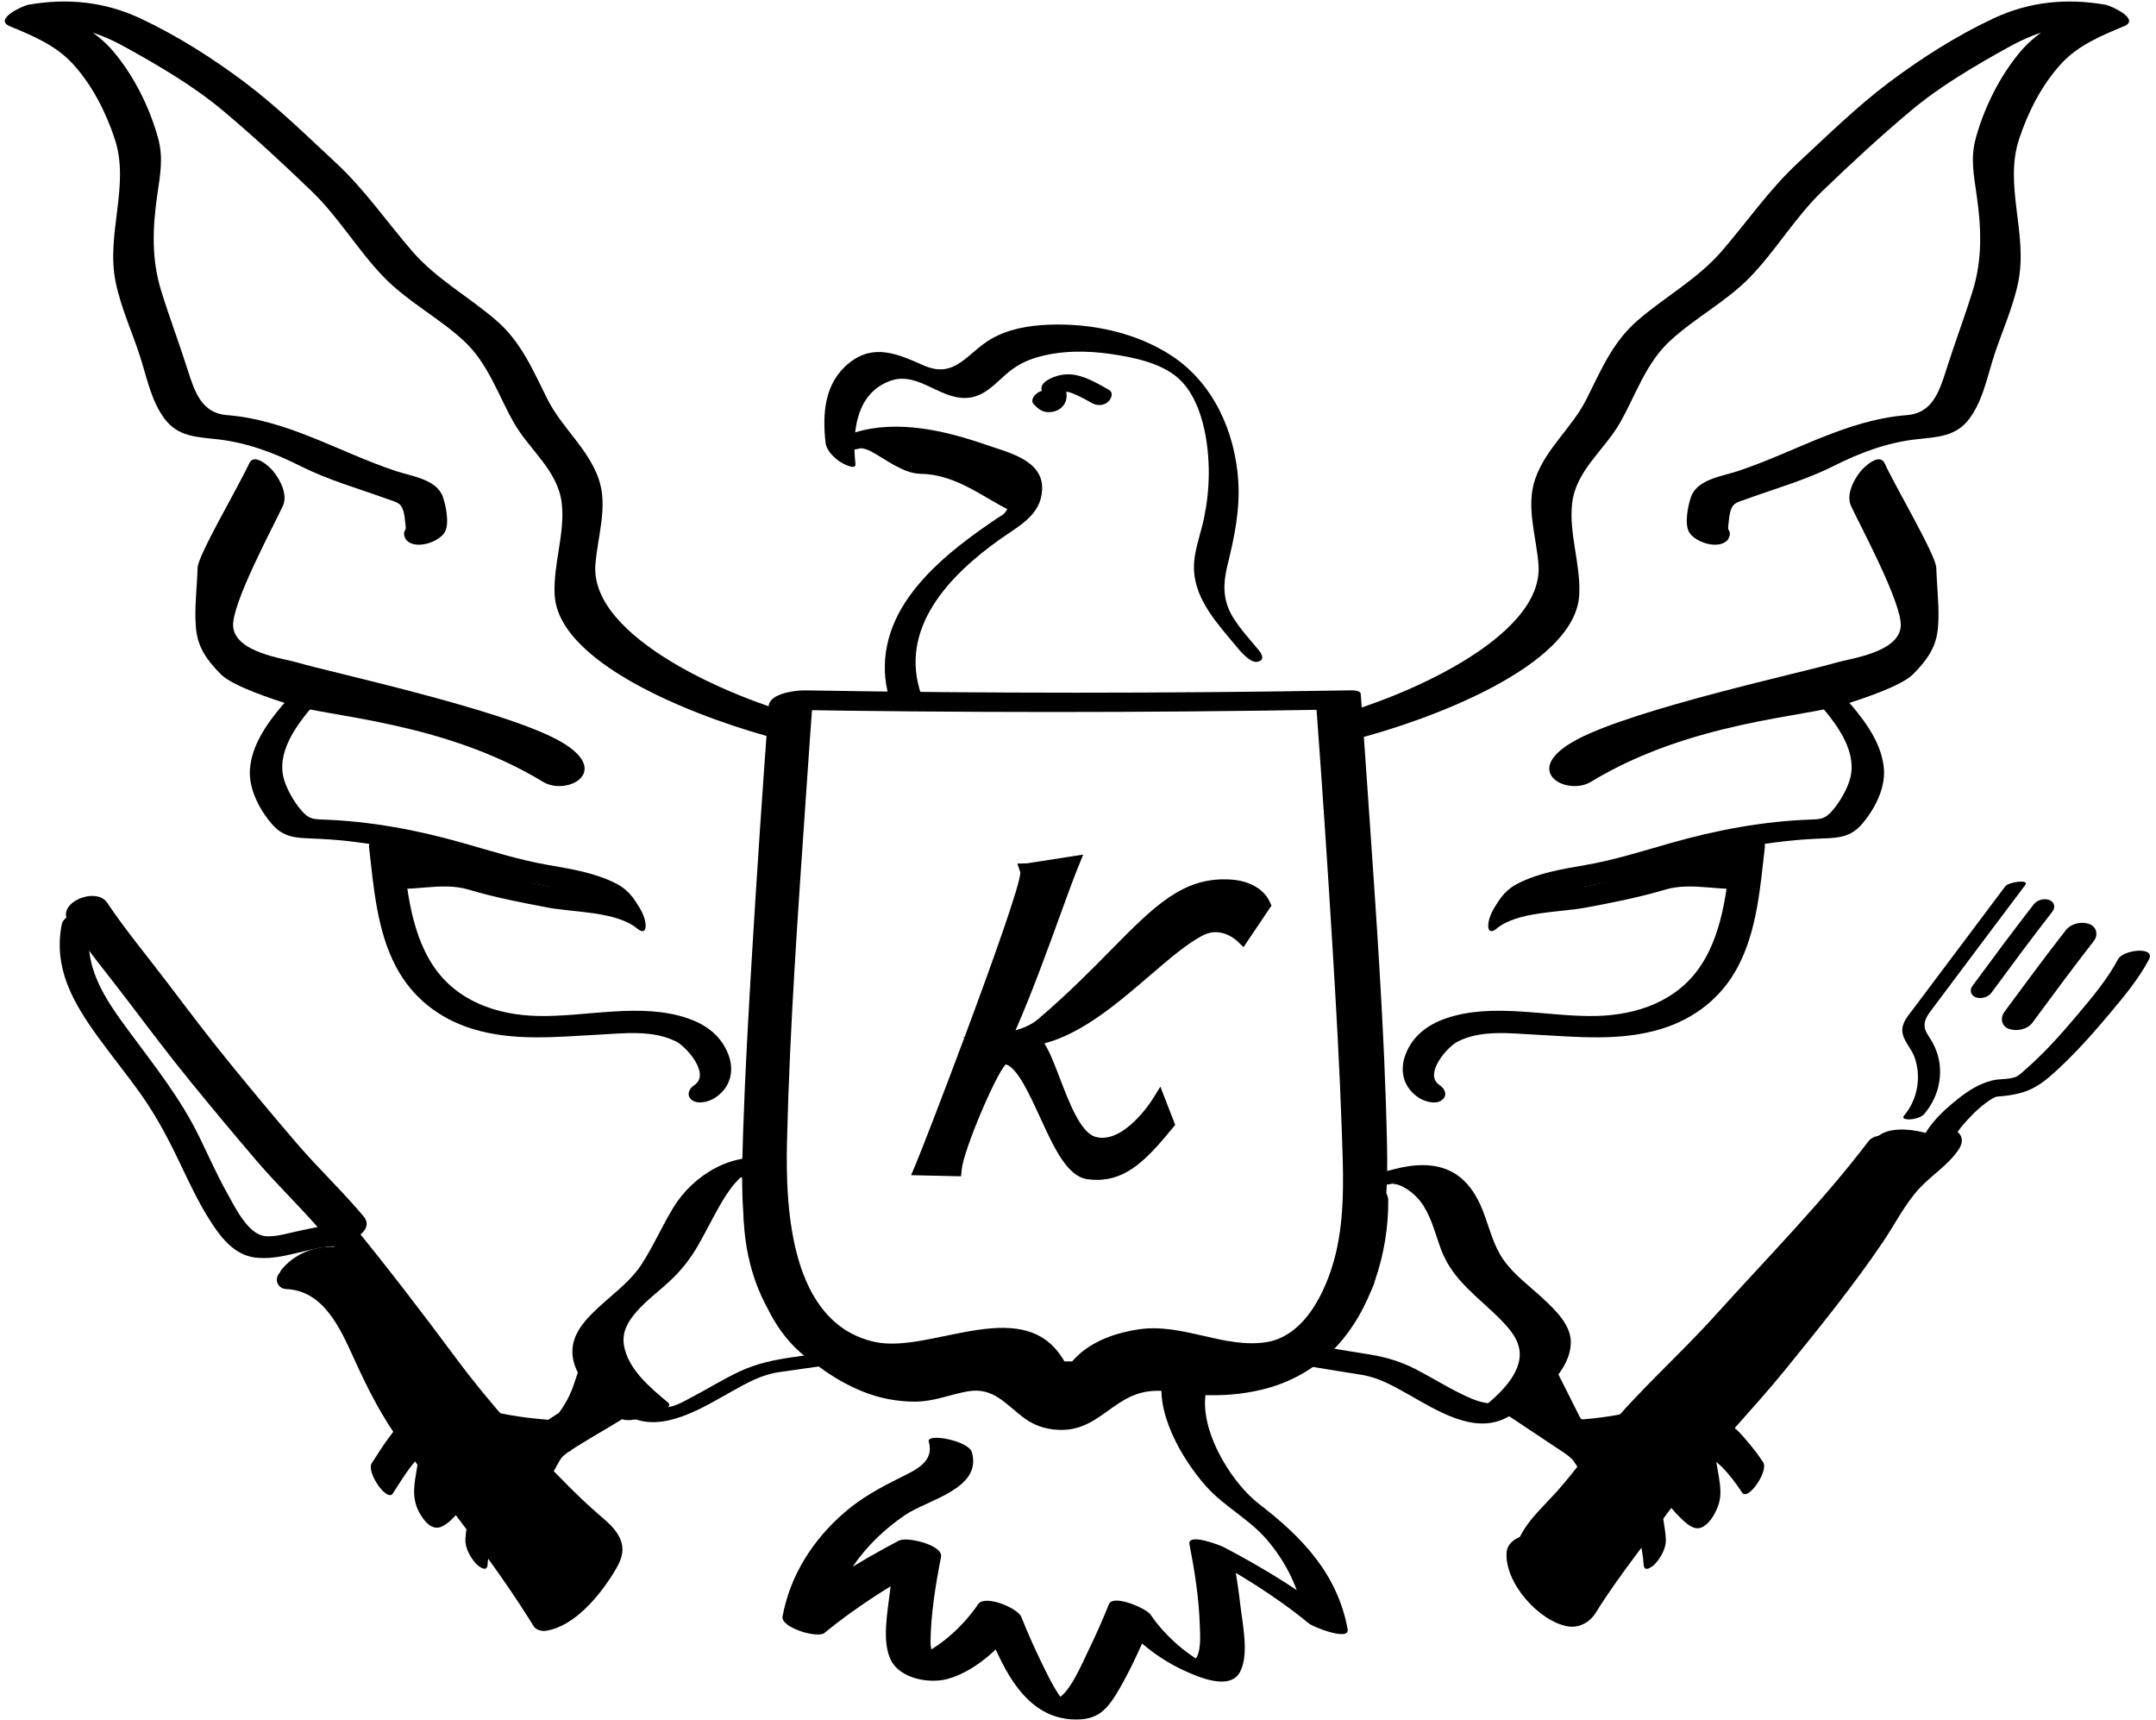 <svg width="346" height="276" viewBox="0 0 346 276" fill="none" xmlns="http://www.w3.org/2000/svg">
<path d="M177.703 219.379C181.186 212.545 192.455 218.747 198.437 218.794C203.056 218.83 207.745 217.428 211.577 214.847C221.792 207.967 222.826 195.253 222.598 183.998C222.214 165.048 220.796 146.095 219.5 127.191C219.138 121.913 218.769 116.635 218.377 111.359C218.324 110.646 216.699 110.764 216.324 110.77C187.303 111.266 158.243 111.265 129.221 110.769C127.716 110.743 123.514 111.225 123.362 113.272C122.375 126.547 121.484 139.831 120.685 153.119C120.115 162.605 119.573 172.096 119.261 181.594C118.896 192.683 118.383 205.578 127.078 213.903C131.45 218.089 137.026 219.27 142.889 218.529C149.7 217.669 159.781 212.663 163.996 220.931C164.22 221.37 164.819 221.52 165.274 221.52H171.883C173.348 221.52 175.862 221.337 176.93 220.168C177.656 219.374 178.209 218.428 176.464 218.428H169.856C170.282 218.625 170.708 218.821 171.134 219.018C164.96 206.905 149.588 217.333 140.384 215.308C126.825 212.324 126.044 193.95 126.299 183.196C126.742 164.512 128.099 145.833 129.377 127.191C129.739 121.913 130.108 116.635 130.5 111.359L124.64 113.862C154.176 114.366 183.755 114.365 213.291 113.86L211.238 113.272C212.21 126.348 213.088 139.432 213.879 152.52C214.454 162.047 214.999 171.58 215.323 181.119C215.535 187.362 215.876 193.764 214.635 199.924C213.44 205.855 209.932 214.292 203.227 215.345C196.387 216.42 189.71 212.187 182.595 213.311C177.807 214.068 172.94 216.064 170.644 220.569C170.026 221.782 176.735 221.278 177.703 219.379Z" fill="black"/>
<path d="M217.068 205.841C214.71 212.244 209.357 217.998 202.584 218.831C197.529 219.452 192.565 217.45 187.556 216.526C177.859 214.737 176.477 218.129 175.35 221.945C174.815 223.756 167.243 223.554 166.845 221.552C166.192 218.268 165.221 215.756 154.534 216.526C149.453 216.892 144.561 219.452 139.505 218.831C132.733 217.998 127.38 212.244 125.022 205.841C123.501 201.711 122.999 197.329 122.88 192.908C122.753 199.069 123.992 212.669 139.257 220.392C143.579 222.579 148.732 223.151 153.248 221.401C158.365 219.419 163.343 221.365 166.516 225C167.645 226.293 169.329 226.959 171.045 226.959C172.761 226.959 174.445 226.293 175.574 225C178.248 221.937 184.429 220.073 188.669 220.749C193.699 221.55 197.654 221.795 202.584 220.516C216.661 216.867 219.337 199.102 219.21 192.908C219.091 197.329 218.589 201.711 217.068 205.841Z" fill="black"/>
<path d="M213.703 205.503C211.076 212.07 206.396 217.222 198.811 216.258C193.014 215.521 187.534 213.003 181.577 213.671C178.297 214.039 175.111 215.498 173.325 218.368C172.989 218.907 172.715 219.46 172.493 220.057C171.657 222.303 172.269 220.497 172.768 220.692C170.652 219.867 170.996 221.125 170.157 219.594C168.914 217.326 168.31 215.81 165.637 214.821C161.176 213.17 155.42 213.749 150.892 214.675C147.621 215.344 144.155 216.809 140.762 216.374C137.738 215.986 135.008 214.167 132.955 211.991C128.017 206.755 126.725 199.549 126.456 192.602C126.32 189.066 119.343 190.193 119.304 193.213C119.207 200.653 121.111 208.043 125.856 213.914C129.135 217.97 133.664 221.346 138.509 223.289C141.141 224.344 143.98 224.89 146.815 224.89C149.875 224.889 152.329 223.778 155.253 223.246C159.482 222.478 161.483 225.441 164.461 227.6C166.275 228.915 168.455 229.497 170.696 229.419C176.08 229.232 178.474 224.569 183.366 223.42C186.546 222.673 189.715 223.669 192.912 223.822C196.111 223.975 199.27 223.724 202.393 222.992C206.922 221.93 211.032 219.668 214.25 216.293C220.058 210.202 222.85 200.911 222.787 192.602C222.76 189.059 215.751 190.195 215.634 193.213C215.472 197.409 215.047 201.499 213.703 205.503C212.44 209.264 219.49 208.991 220.435 206.178C221.931 201.721 222.605 197.293 222.787 192.602L215.634 193.213C215.695 201.227 213.15 211.396 206.254 216.237C200.134 220.534 193.49 217.867 186.762 218.155C181.119 218.397 177.498 220.748 173.007 223.68C170.321 225.434 168.533 221.884 166.298 220.473C163.998 219.021 161.333 218.252 158.627 218.154C155.314 218.033 152.6 219.604 149.401 219.907C145.337 220.292 141.553 218.446 138.282 216.244C130.325 210.885 126.334 202.042 126.456 192.602L119.304 193.213C119.785 205.658 124.976 220.813 139.761 221.383C146.559 221.645 154.052 216.873 160.791 219.176C163.777 220.196 162.92 223.659 166.024 224.937C169.28 226.279 175.573 226.191 178.045 223.276C179.007 222.141 178.891 220.354 179.887 219.301C181.793 217.286 186.576 219.046 188.822 219.551C195.682 221.094 202.258 222.569 208.906 219.306C214.323 216.648 218.228 211.694 220.435 206.178C221.9 202.515 214.807 202.742 213.703 205.503Z" fill="black"/>
<path d="M203.749 144.645C202.735 142.498 200.204 141.17 197.015 141.098C189.818 140.84 185.278 145.324 178.444 152.268C175.164 155.6 171.446 159.377 166.57 163.542C165.533 164.429 164.141 164.982 162.971 165.316C165.547 159.467 168.064 152.537 170.134 146.839C171.276 143.698 172.257 140.99 172.995 139.181L173.837 137.116L164.788 138.52L163.265 138.556L163.746 139.974C163.784 141.77 159.204 154.577 154.792 166.407L154.456 166.443L154.761 166.486C151.207 176.011 147.767 184.887 146.938 186.844L146.214 188.553L154.23 188.736L154.35 187.58C154.67 184.489 159.725 172.532 161.404 170.777C163.222 171.233 165.253 175.656 166.899 179.246C169.137 184.129 171.252 188.74 174.48 189.196C175.022 189.271 175.546 189.307 176.053 189.307C180.937 189.307 184.196 185.842 188.131 181.056L188.598 180.485L186.219 174.349L184.885 176.496C184.84 176.568 180.302 183.681 175.796 182.399C173.426 181.731 171.582 176.909 170.101 173.035C169.242 170.791 168.482 168.802 167.603 167.412C173.749 165.79 179.438 160.899 184.53 156.523C187.704 153.794 190.702 151.22 193.22 149.999C196.001 148.652 198.383 150.839 198.48 150.929L199.561 151.966L204.054 145.295L203.749 144.645Z" fill="black"/>
<path d="M128.834 114.971C117.701 112.132 94.711 102.38 95.548 90.654C95.868 86.163 97.613 81.307 96.093 76.888C94.392 71.943 90.182 68.67 87.866 64.071C85.517 59.405 83.676 54.889 79.624 51.395C75.177 47.561 70.019 44.778 66.134 40.286C62.004 35.511 58.567 30.456 53.913 26.131C49.186 21.738 44.472 17.115 39.311 13.233C34.137 9.341 28.375 5.685 22.504 2.94C16.765 0.256 10.79 -0.323 4.576 0.757C3.645 0.918 -1.101 3.098 1.583 4.21C5.257 5.733 8.937 7.252 11.681 10.242C14.778 13.618 16.998 17.994 18.425 22.322C20.875 29.756 16.99 37.504 18.552 45.223C19.448 49.65 21.464 53.775 22.757 58.089C23.68 61.166 24.44 64.538 26.393 67.167C28.564 70.089 31.584 70.108 34.899 70.481C39.657 71.017 43.983 72.65 48.233 74.788C52.675 77.022 57.424 78.35 62.081 80.036C63.803 80.66 64.454 80.642 64.836 82.392C64.989 83.093 65.01 83.804 65.109 84.511C65.158 84.865 64.947 85.757 65.246 85.328L71.27 84.145L71.376 84.301C70.562 81.968 64.127 83.814 64.902 86.035C64.982 86.266 65.091 86.537 65.267 86.713C66.741 88.187 70.234 87.048 71.291 85.53C72.218 84.198 71.555 81.067 71.058 79.683C70.051 76.883 65.993 76.399 63.488 75.564C54.321 72.507 46.221 67.377 36.393 66.602C32.416 66.288 31.259 62.942 30.17 59.506C28.806 55.207 27.21 50.98 25.872 46.678C24.286 41.58 24.485 36.554 25.231 31.325C25.701 28.032 26.26 25.347 25.352 22.087C23.999 17.227 21.553 12.293 18.315 8.4C15.256 4.722 11.039 2.803 6.718 1.012L3.725 4.465C9.806 3.409 14.83 4.629 20.184 7.604C25.603 10.615 31.056 13.792 35.817 17.787C40.708 21.89 45.467 26.291 50.061 30.724C54.371 34.883 57.391 40.101 61.534 44.4C65.357 48.365 70.321 50.911 74.362 54.617C78.353 58.279 79.868 63.262 82.478 67.845C84.96 72.204 89.568 75.497 90.159 80.805C90.692 85.597 88.765 90.544 89.01 95.414C89.6 107.13 114.058 115.816 124.894 118.58C127.037 119.126 128.834 114.971 128.834 114.971Z" fill="black"/>
<path d="M45.321 113.149C42.863 116.071 40.347 119.579 40.106 123.528C39.917 126.634 41.678 129.978 43.703 132.291C45.485 134.326 47.448 134.442 49.964 134.532C53.821 134.671 57.659 135.074 61.454 135.782C66.118 136.651 70.674 137.992 75.218 139.337C79.447 140.588 83.627 141.41 87.956 142.22C92.183 143.011 98.365 145.308 101.706 148.087C104.073 150.055 103.341 144.066 98.956 141.805C95.528 140.038 91.789 139.449 88.029 138.796C83.39 137.99 78.972 136.588 74.451 135.298C66.988 133.17 59.434 131.745 51.666 131.49C50.025 131.437 49.405 131.267 48.274 129.925C47.196 128.646 46.152 126.852 45.641 125.263C44.221 120.848 47.488 116.494 50.167 113.311C50.999 112.321 49.454 111.779 48.741 111.714C47.492 111.6 46.115 112.205 45.321 113.149Z" fill="black"/>
<path d="M99.542 142.725C96.114 140.957 91.789 142.853 88.029 142.199C83.39 141.393 78.972 139.991 74.451 138.702C69.751 137.361 65.006 136.346 60.202 135.68C60.518 136.806 60.759 137.951 60.935 139.109C61.107 139.14 61.282 142.345 61.454 142.377C66.118 143.246 70.674 141.395 75.218 142.74C79.447 143.992 83.627 144.814 87.956 145.623C92.183 146.414 98.951 146.227 102.292 149.006C104.659 150.974 103.927 144.985 99.542 142.725Z" fill="black"/>
<path d="M39.998 74.341C38.241 78.152 31.781 89.076 31.717 91.072C31.63 93.786 31.306 96.537 31.362 99.249C31.432 102.616 32.073 104.81 35.463 108.2C37.388 110.125 43.836 112.19 46.379 113.019C52.487 115.011 71.243 115.769 87.113 125.428C91.079 127.842 98.743 123.589 89.307 118.617C79.87 113.644 52.758 107.804 47.743 106.304C45.563 105.652 37.752 104.717 37.416 100.514C37.127 96.902 43.957 84.294 45.393 81.18C46.214 79.398 45.006 77.059 43.9 75.665C43.318 74.932 40.82 72.558 39.998 74.341Z" fill="black"/>
<path d="M59.228 135.969C59.967 142.385 60.484 149.313 63.558 155.124C66.186 160.092 70.517 163.459 75.873 165.096C82.438 167.102 89.295 166.364 96.034 166.012C100.106 165.8 104.737 165.199 108.514 167.116C110.202 167.973 114.05 172.373 111.418 174.11C110.519 174.703 110.099 175.798 111.065 176.518C112.066 177.263 113.85 176.737 114.766 176.132C117.199 174.527 117.92 171.861 116.875 169.155C115.736 166.207 113.384 164.441 110.47 163.421C102.905 160.773 94.108 163.194 86.287 163.01C79.715 162.855 73.316 160.633 69.546 154.992C65.637 149.145 65.197 141.354 64.416 134.578C64.174 132.473 58.966 133.694 59.228 135.969Z" fill="black"/>
<path d="M213.618 114.971C224.751 112.132 247.741 102.38 246.904 90.653C246.584 86.163 244.839 81.307 246.359 76.888C248.06 71.943 252.27 68.67 254.586 64.071C256.935 59.405 258.776 54.889 262.828 51.395C267.275 47.561 272.433 44.778 276.318 40.286C280.448 35.511 283.885 30.456 288.539 26.131C293.266 21.737 297.98 17.115 303.141 13.233C308.315 9.34 314.077 5.685 319.948 2.94C325.687 0.256 331.662 -0.323 337.876 0.757C338.807 0.918 343.553 3.097 340.869 4.21C337.195 5.732 333.515 7.251 330.771 10.242C327.674 13.618 325.454 17.994 324.027 22.322C321.577 29.755 325.462 37.504 323.9 45.223C323.004 49.65 320.988 53.775 319.695 58.088C318.772 61.166 318.012 64.538 316.059 67.167C313.888 70.088 310.868 70.107 307.553 70.481C302.795 71.017 298.469 72.65 294.219 74.788C289.777 77.022 285.028 78.35 280.371 80.036C278.649 80.66 277.998 80.642 277.616 82.392C277.463 83.093 277.442 83.804 277.343 84.511C277.294 84.864 277.506 85.757 277.207 85.328L271.182 84.145L271.076 84.301C271.89 81.968 278.325 83.814 277.55 86.035C277.47 86.266 277.361 86.537 277.185 86.713C275.711 88.187 272.218 87.048 271.161 85.53C270.234 84.198 270.897 81.066 271.394 79.683C272.401 76.883 276.459 76.399 278.964 75.564C288.131 72.507 296.231 67.377 306.059 66.602C310.036 66.288 311.192 62.942 312.282 59.505C313.646 55.207 315.242 50.98 316.58 46.678C318.166 41.58 317.967 36.553 317.221 31.325C316.751 28.032 316.192 25.347 317.1 22.087C318.453 17.227 320.899 12.293 324.137 8.4C327.196 4.722 331.413 2.803 335.734 1.012L338.727 4.465C332.646 3.408 327.622 4.629 322.268 7.604C316.849 10.615 311.396 13.792 306.635 17.787C301.744 21.89 296.985 26.291 292.391 30.724C288.081 34.883 285.061 40.101 280.918 44.399C277.095 48.365 272.131 50.911 268.09 54.617C264.099 58.278 262.584 63.262 259.974 67.845C257.492 72.204 252.884 75.497 252.293 80.805C251.76 85.597 253.687 90.544 253.442 95.414C252.852 107.13 228.394 115.816 217.558 118.579C215.415 119.126 213.618 114.971 213.618 114.971Z" fill="black"/>
<path d="M297.13 113.149C299.589 116.07 302.104 119.579 302.345 123.528C302.535 126.633 300.774 129.978 298.748 132.291C296.967 134.326 295.003 134.442 292.488 134.532C288.631 134.671 284.793 135.074 280.998 135.781C276.334 136.651 271.778 137.992 267.234 139.337C263.005 140.588 258.824 141.41 254.496 142.22C250.269 143.011 244.087 145.307 240.746 148.086C238.379 150.055 239.111 144.066 243.496 141.805C246.923 140.038 250.663 139.449 254.423 138.796C259.062 137.99 263.48 136.587 268.001 135.298C275.464 133.17 283.017 131.745 290.786 131.49C292.427 131.436 293.047 131.267 294.178 129.925C295.256 128.646 296.3 126.852 296.811 125.263C298.231 120.848 294.964 116.494 292.285 113.311C291.452 112.321 292.998 111.778 293.711 111.714C294.959 111.6 296.336 112.205 297.13 113.149Z" fill="black"/>
<path d="M242.91 142.724C246.337 140.957 250.663 142.852 254.423 142.199C259.062 141.393 263.48 139.991 268.001 138.702C272.701 137.361 277.446 136.346 282.25 135.68C281.934 136.806 281.693 137.951 281.516 139.109C281.344 139.139 281.17 142.344 280.998 142.377C276.334 143.246 271.778 141.395 267.234 142.74C263.005 143.991 258.824 144.813 254.496 145.623C250.269 146.414 243.501 146.227 240.16 149.006C237.793 150.974 238.525 144.985 242.91 142.724Z" fill="black"/>
<path d="M302.454 74.341C304.211 78.152 310.671 89.076 310.735 91.072C310.822 93.786 311.146 96.537 311.09 99.249C311.02 102.616 310.379 104.81 306.989 108.2C305.064 110.125 298.616 112.19 296.073 113.019C289.964 115.011 271.208 115.769 255.339 125.428C251.373 127.842 243.709 123.589 253.145 118.617C262.582 113.644 289.693 107.804 294.709 106.304C296.889 105.652 304.7 104.717 305.036 100.514C305.325 96.901 298.495 84.294 297.059 81.18C296.238 79.398 297.446 77.059 298.552 75.665C299.134 74.931 301.632 72.558 302.454 74.341Z" fill="black"/>
<path d="M283.225 135.969C282.485 142.385 281.968 149.313 278.894 155.124C276.266 160.092 271.935 163.459 266.579 165.096C260.014 167.102 253.158 166.364 246.419 166.012C242.346 165.8 237.715 165.199 233.938 167.116C232.251 167.973 228.402 172.373 231.035 174.11C231.933 174.703 232.353 175.798 231.387 176.518C230.387 177.263 228.602 176.737 227.686 176.132C225.253 174.527 224.532 171.861 225.577 169.155C226.716 166.207 229.069 164.441 231.982 163.421C239.547 160.773 248.345 163.194 256.165 163.01C262.737 162.855 269.136 160.633 272.907 154.992C276.815 149.145 277.255 141.354 278.036 134.578C278.278 132.473 283.487 133.694 283.225 135.969Z" fill="black"/>
<path d="M123.991 186.073C117.716 184.553 111.28 188.508 108.102 193.682C106.259 196.684 104.863 199.951 102.93 202.9C101.302 205.386 98.968 207.141 96.787 209.102C94.559 211.105 91.857 213.582 91.857 216.839C91.857 221.222 96.43 224.978 99.443 227.484C100.54 228.396 103.498 227.405 104.662 227.035C105.147 226.881 108.193 225.852 107.21 225.034C104.382 222.682 100.693 219.634 100.118 215.732C99.808 213.635 100.849 211.935 102.186 210.416C103.746 208.644 105.663 207.234 107.392 205.638C109.286 203.89 110.776 202.01 112.057 199.773C113.458 197.33 114.666 194.774 116.141 192.373C116.683 191.491 117.271 190.64 117.945 189.853C118.338 189.395 118.75 188.973 119.217 188.59C119.427 188.409 119.648 188.24 119.878 188.083C116.504 188.282 115.602 188.534 117.172 188.839C118.937 189.267 121.243 188.561 122.87 187.891C123.529 187.619 125.724 186.493 123.991 186.073Z" fill="black"/>
<path d="M139.65 215.976C135.574 216.583 131.49 217.14 127.411 217.726C124.264 218.179 121.441 218.745 118.555 220.113C116.023 221.313 113.642 222.804 111.159 224.098C109.618 224.901 107.303 226.442 105.526 225.478C104.574 224.961 103.309 225.231 102.344 225.612C102.08 225.716 100.076 226.772 100.955 227.249C106.223 230.108 112.992 225.728 117.521 223.199C119.993 221.818 122.249 220.56 125.021 220.155C129.628 219.481 134.243 218.86 138.849 218.175C139.572 218.067 141.527 217.625 141.672 216.7C141.823 215.733 140.183 215.897 139.65 215.976Z" fill="black"/>
<path d="M147.914 111.664C144.027 100.859 152.413 92.235 160.577 86.454C163.543 84.354 167.107 82.651 167.248 78.476C167.405 73.808 161.729 72.574 158.237 71.363C151.663 69.083 144.035 67.287 137.184 69.39C136.44 69.618 134.805 70.276 135.089 71.336C135.362 72.355 137.172 72.189 137.876 71.973C143.305 70.307 149.647 72.182 154.829 73.961C158.199 75.117 164.151 76.456 161.835 81.335C161.209 82.654 160.863 82.569 159.672 83.389C158.181 84.416 156.697 85.448 155.254 86.541C151.45 89.421 147.819 92.702 145.212 96.738C142.031 101.663 141.025 107.393 143.032 112.972C143.674 114.756 148.522 113.353 147.914 111.664Z" fill="black"/>
<path d="M137.283 74.451C136.744 69.456 137.306 63.038 142.966 61.076C147.601 59.47 151.279 64.713 155.989 63.734C158.236 63.267 159.774 61.517 161.42 60.072C162.899 58.774 164.476 57.907 166.367 57.349C170.221 56.213 174.389 56.231 178.334 56.806C181.859 57.32 186.322 58.218 189.085 60.675C193.003 64.162 194.024 71.172 193.988 76.083C193.97 78.436 193.705 80.784 193.233 83.088C192.657 85.896 191.456 88.669 191.622 91.581C191.896 96.407 195.494 100.187 198.403 103.711C199.025 104.464 200.648 106.418 201.797 106.181C202.886 105.956 202.708 105.172 201.994 104.307C200.61 102.631 199.108 101.009 197.948 99.164C196.204 96.389 196.239 93.747 196.995 90.657C198.11 86.109 199.037 81.756 198.711 77.033C198.172 69.243 194.728 61.498 188.069 57.105C182.339 53.326 175.047 51.825 168.255 52.099C165.097 52.227 161.794 52.784 159.029 54.4C155.144 56.67 153.289 60.888 148.162 58.606C144.11 56.802 140.23 55.079 136.301 58.215C132.291 61.416 131.977 66.322 132.481 70.991C132.619 72.267 133.769 73.364 134.773 74.068C135.024 74.245 137.408 75.603 137.283 74.451Z" fill="black"/>
<path d="M165.892 64.843C166.451 65.469 167.109 66.023 167.982 66.113C168.947 66.213 169.977 65.886 170.605 65.118C171.526 63.994 171.218 62.461 170.534 61.311L169.726 63.242C169.961 63.103 170.261 63.014 170.48 62.859C170.439 62.888 170.056 62.998 170.299 62.929C170.361 62.912 170.422 62.891 170.484 62.874C170.545 62.857 170.607 62.845 170.668 62.828C170.909 62.759 170.508 62.856 170.461 62.856C170.584 62.856 170.71 62.826 170.833 62.82C170.895 62.818 170.958 62.819 171.02 62.816C171.261 62.808 170.892 62.828 170.847 62.81C170.952 62.852 171.119 62.837 171.234 62.855C171.3 62.866 171.366 62.878 171.432 62.891C171.5 62.905 171.762 63.009 171.528 62.909C171.303 62.812 171.71 62.967 171.791 62.994C171.938 63.043 172.083 63.097 172.228 63.153C172.545 63.278 172.857 63.417 173.164 63.565C173.515 63.733 173.86 63.912 174.204 64.096C174.45 64.228 174.849 64.451 175.254 64.68C176.036 65.123 177.089 65.109 177.8 64.498C178.324 64.048 178.776 63.011 177.958 62.548C176.305 61.613 174.637 60.623 172.766 60.199C171.185 59.84 169.5 60.162 168.113 60.985C167.422 61.396 166.819 62.1 167.306 62.917C167.357 62.998 167.404 63.081 167.447 63.166C167.388 63.047 167.39 63.062 167.453 63.212C167.497 63.376 167.545 63.534 167.581 63.7C167.648 64.011 167.622 63.498 167.585 63.792C167.574 63.883 167.498 64.336 167.602 63.923C167.584 63.979 167.562 64.033 167.536 64.086C167.68 63.872 167.704 63.826 167.609 63.949C167.893 63.602 168.345 63.404 168.788 63.372C168.97 63.354 169.148 63.374 169.321 63.432C169.513 63.55 169.534 63.56 169.383 63.465C169.313 63.416 169.245 63.362 169.18 63.305C169.266 63.401 169.246 63.378 169.12 63.237C168.524 62.57 167.474 62.49 166.699 62.911C166.115 63.229 165.268 64.144 165.892 64.843Z" fill="black"/>
<path d="M152.889 70.668C146.979 70.017 144.354 72.118 139.077 70.094C138.88 70.018 138.622 70.001 138.351 70.007C137.29 69.719 135.351 70.231 135.8 70.882C136.808 72.341 137.893 71.412 139.813 72.441C142.133 73.684 144.96 75.984 147.761 76.027C153.883 76.121 158.27 80.311 163.393 82.532C164.155 82.863 165.453 79.539 165.542 78.814C166.046 74.668 157.561 71.182 152.889 70.668Z" fill="black"/>
<path d="M186.798 220.069C184.954 226.127 189.695 234.153 193.582 238.5C196.457 241.716 200.374 243.658 203.236 246.953C206.427 250.627 208.485 254.933 209.363 259.706L215.55 260.605C209.701 255.809 203.124 251.77 196.433 248.254C195.781 247.911 190.525 245.892 190.89 247.77C191.719 252.03 192.411 256.404 192.543 260.744C192.594 262.413 192.867 265.128 191.649 266.482L192.457 266.416C191.916 266.118 191.399 265.783 190.907 265.41C190.032 264.791 189.196 264.106 188.405 263.381C186.988 262.082 185.712 260.642 184.635 259.049C183.973 258.071 178.629 255.722 177.959 257.398C176.971 259.865 175.893 262.303 174.728 264.692C173.683 266.835 171.572 271.95 169.508 272.594H167.996C166.325 272.558 167.474 272.98 171.442 273.86C171.388 273.607 170.486 272.708 170.332 272.494C169.059 270.719 168.085 268.689 167.132 266.731C165.968 264.341 164.889 261.904 163.901 259.436C163.324 257.993 158.05 255.795 156.966 257.398C154.753 260.67 151.398 263.801 147.829 265.562C145.95 266.488 143.972 265.881 147.695 267.314C149.627 268.648 150.336 268.852 149.821 267.926L149.673 267.506C149.998 266.724 149.314 264.489 149.328 263.503C149.388 258.929 150.143 254.294 151.015 249.809C151.391 247.878 145.521 246.525 144.283 247.175C137.81 250.578 131.469 254.471 125.81 259.111L132.542 261.744C133.972 253.974 138.754 247.477 145.253 243.08C148.912 240.605 157.651 238.882 155.969 233.003C155.435 231.138 148.65 229.885 149.056 231.304C149.976 234.519 146.974 235.844 144.528 237.058C141.272 238.672 138.255 240.299 135.487 242.701C130.443 247.078 126.8 252.757 125.584 259.366C125.262 261.117 131.17 262.939 132.316 261.999C137.976 257.359 144.315 253.467 150.789 250.064L144.057 247.43C143.534 250.119 143.116 252.834 142.799 255.554C142.436 258.672 141.48 263.441 142.996 266.405C144.504 269.354 149.143 270.178 152.049 269.388C156.793 268.096 161.233 263.755 163.924 259.776L156.989 257.738C159.766 264.676 163.091 275.268 171.888 275.862C176.192 276.153 177.71 274.358 179.783 270.727C181.777 267.234 183.423 263.508 184.917 259.776L178.241 258.125C181.052 262.281 185.383 265.889 189.936 267.993C192.252 269.063 197.345 271.325 198.997 268.266C200.492 265.501 199.404 260.544 199.061 257.593C198.745 254.873 198.326 252.157 197.803 249.469L192.26 248.986C198.516 252.274 204.62 256.021 210.089 260.505C210.72 261.023 216.644 263.403 216.276 261.404C214.638 252.505 208.944 246.599 202.037 241.292C197.353 237.693 191.887 228.586 193.756 222.448C194.264 220.777 187.282 218.48 186.798 220.069Z" fill="black"/>
<path d="M78.25 251.025C78.32 249.679 78.69 248.307 78.921 246.982C79.261 245.033 79.61 243.077 79.804 241.107C79.88 240.335 79.942 239.53 79.838 238.757C79.623 237.155 78.615 234.979 77.11 234.21C76.186 233.738 75.092 234.133 74.204 234.514C73.305 234.899 72.341 235.392 71.637 236.086C70.949 236.765 70.41 237.581 69.706 238.257C69.276 238.669 68.822 239.075 68.314 239.388C68.124 239.505 67.9 239.569 67.715 239.683C67.55 239.785 67.687 239.699 67.689 239.695L67.585 239.689C67.762 239.742 67.922 239.83 68.064 239.951L68.973 240.989C69.483 241.698 69.813 242.469 69.963 243.303C69.953 243.241 69.947 243.179 69.943 243.116C70.057 243.732 69.952 243.285 69.971 243.074C70.006 242.677 70.045 242.284 70.101 241.89C70.233 240.964 70.405 240.043 70.554 239.119C70.889 237.043 71.185 234.874 70.612 232.81C70.016 230.665 67.791 226.754 64.992 228.083C63.972 228.567 63.188 229.624 62.528 230.498C61.493 231.865 60.596 233.336 59.659 234.77C58.742 236.172 62.103 241.055 63.031 239.636C64.088 238.019 65.087 236.336 66.313 234.837C66.689 234.379 67.114 233.936 67.617 233.615C67.827 233.482 68.074 233.333 68.32 233.288C68.437 233.266 68.802 233.311 68.816 233.308C68.858 233.299 69.056 233.579 68.742 233.228C68.329 232.766 68.14 232.628 67.754 231.918C67.587 231.611 67.442 231.279 67.342 230.942C67.459 231.337 67.287 230.711 67.301 230.709C67.34 230.703 67.392 231.711 67.37 231.097C67.38 231.386 67.374 231.676 67.361 231.964C67.307 233.134 67.121 234.296 66.929 235.45C66.51 237.984 65.978 240.285 67.291 242.678C68.022 244.009 69.306 245.719 70.977 244.898C71.998 244.397 72.844 243.454 73.594 242.623C74.47 241.652 74.655 241.235 75.768 240.57C76.352 240.222 76.969 239.914 77.608 239.681C77.847 239.594 78.142 239.481 78.372 239.453C78.457 239.443 78.566 239.467 78.644 239.443C78.704 239.444 78.763 239.45 78.821 239.462C78.604 239.367 78.564 239.362 78.701 239.448L77.811 238.687C77.606 238.472 76.408 236.276 76.327 235.758C76.336 235.813 76.335 235.869 76.342 235.923C76.251 235.199 76.325 235.874 76.316 236.082C76.295 236.588 76.243 237.093 76.184 237.596C76.039 238.847 75.84 240.092 75.633 241.335C75.325 243.181 74.788 245.091 74.689 246.964C74.618 248.329 75.455 249.835 76.336 250.826C76.778 251.323 78.177 252.407 78.25 251.025Z" fill="black"/>
<path d="M98.192 221.517C95.293 223.436 92.219 225.068 89.293 226.941C88.259 227.604 87.198 228.282 86.531 229.345C85.969 230.24 85.575 231.183 84.919 232.029C84.661 232.363 84.901 233.282 84.989 233.591C85.195 234.317 85.577 235.1 86.019 235.71C86.424 236.269 87.578 237.817 88.292 236.895C88.923 236.08 89.323 235.185 89.844 234.309C90.101 233.877 90.2 233.772 90.556 233.467C91.135 232.97 91.798 232.57 92.441 232.162C95.304 230.343 98.301 228.744 101.13 226.871C102.031 226.274 101.044 224.286 100.674 223.638C100.32 223.017 99.908 222.353 99.338 221.908C99.067 221.696 98.558 221.274 98.192 221.517Z" fill="black"/>
<path d="M58.353 195.164C54.954 191.119 51.105 187.491 47.661 183.487C44.034 179.27 40.475 174.985 36.956 170.676C33.529 166.48 30.26 162.162 26.99 157.842C23.715 153.516 20.23 149.354 17.203 144.844C15.411 142.173 8.938 144.868 10.976 147.904C13.921 152.292 17.304 156.343 20.496 160.548C23.86 164.982 27.207 169.424 30.729 173.736C34.155 177.93 37.627 182.093 41.146 186.21C44.673 190.337 48.632 194.066 52.126 198.223C54.198 200.689 60.658 197.906 58.353 195.164Z" fill="black"/>
<path d="M45.931 206.827C51.99 207.083 54.641 213.235 56.815 218C59.055 222.91 61.327 227.442 64.567 231.785C71.727 241.382 79.37 250.751 85.667 260.954C86.015 261.517 86.948 261.754 87.559 261.665C92.197 260.985 96.263 255.978 98.563 252.227C99.66 250.437 100.394 248.791 99.472 246.78C98.811 245.337 97.57 244.274 96.392 243.259C94.661 241.768 93.032 240.246 91.413 238.627C84.802 232.016 78.676 225.325 73.102 217.812C67.728 210.568 62.156 203.31 56.445 196.327C55.085 194.664 50.777 196.512 52.293 198.367C61.927 210.147 70.217 223.158 80.793 234.136C83.427 236.87 86.139 239.527 88.813 242.222C90.45 243.872 95.269 246.698 95.364 249.165C95.457 251.592 89.542 257.966 87.927 258.203L89.819 258.914C82.88 247.671 74.143 237.71 66.617 226.885C61.251 219.167 59.193 203.897 47.472 203.402C46.436 203.358 44.911 203.677 44.519 204.819C44.178 205.811 44.843 206.781 45.931 206.827Z" fill="black"/>
<path d="M9.9 148.353C8.559 155.332 11.697 160.804 15.662 166.294C17.941 169.449 20.409 172.461 22.658 175.637C25.091 179.075 27.015 182.723 28.825 186.518C30.42 189.863 31.988 193.237 34.031 196.34C35.655 198.806 37.736 201.334 40.859 201.76C45.009 202.326 49.245 200.2 53.362 199.971C55.979 199.825 56.823 196.336 53.729 196.509C51.924 196.609 50.108 197.066 48.339 197.411C46.566 197.757 44.376 198.514 42.558 198.338C39.815 198.073 37.709 193.676 36.5 191.521C34.836 188.552 33.464 185.434 31.97 182.379C28.929 176.16 24.733 170.921 20.641 165.387C16.712 160.073 13.191 154.934 14.515 148.044C14.962 145.716 10.306 146.237 9.9 148.353Z" fill="black"/>
<path d="M79.785 231.162C82.481 231.914 85.244 232.377 88.026 232.665C88.662 232.731 89.298 232.788 89.934 232.838C90.298 232.866 90.673 232.92 91.037 232.917C91.509 232.913 91.596 232.768 91.889 232.415C92.558 231.607 93.189 230.757 93.738 229.862C94.517 228.593 95.021 227.235 95.466 225.82C96.053 223.949 96.747 222.144 97.624 220.386C98.12 219.392 97.155 217.766 96.607 216.979C96.339 216.595 94.99 214.906 94.503 215.882C93.46 217.972 92.764 220.128 92.019 222.33C91.278 224.518 90.033 226.374 88.572 228.149L89.07 227.875C85.222 227.622 81.383 227.148 77.661 226.11C76.592 225.812 77.321 228.164 77.457 228.474C77.9 229.484 78.632 230.84 79.785 231.162Z" fill="black"/>
<path d="M282.955 234.617C282.225 233.508 281.416 232.441 280.556 231.431C279.545 230.245 278.264 228.612 276.687 228.174C274.103 227.456 272.337 231.03 271.81 233.016C271.459 234.341 271.484 235.708 271.628 237.064C271.346 236.729 271.067 236.392 270.756 236.083C270.058 235.391 269.111 234.894 268.226 234.49C267.343 234.088 266.203 233.618 265.255 234.054C263.701 234.769 262.681 236.988 262.443 238.599C262.331 239.352 262.37 240.139 262.424 240.896C262.567 242.917 262.879 244.928 263.18 246.93C263.384 248.283 263.709 249.668 263.777 251.037C263.846 252.421 265.251 251.332 265.691 250.837C266.574 249.844 267.406 248.343 267.338 246.975C267.243 245.079 266.775 243.159 266.507 241.281C266.47 241.017 266.446 240.751 266.409 240.487C266.643 240.625 266.9 240.722 267.121 240.876C267.364 241.045 267.612 241.223 267.818 241.437C267.623 241.235 268.063 241.77 268.126 241.846C268.627 242.449 269.161 243.032 269.726 243.577C270.568 244.388 271.839 245.633 273.114 245.059C274.299 244.524 275.132 243.076 275.603 241.934C275.948 241.097 276.116 240.252 276.096 239.35C276.062 237.739 275.706 236.157 275.424 234.565C275.682 234.782 275.949 234.989 276.189 235.225C277.475 236.494 278.591 237.976 279.582 239.484C280.515 240.903 283.874 236.016 282.955 234.617ZM274.861 239.792C274.86 239.792 274.861 239.792 274.861 239.792C274.858 239.79 274.869 239.798 274.861 239.792Z" fill="black"/>
<path d="M262.524 230.905C263.677 230.582 264.408 229.229 264.852 228.218C264.987 227.909 265.717 225.554 264.648 225.854C261.133 226.84 257.539 227.462 253.901 227.741C253.812 227.679 253.725 227.616 253.636 227.555C251.684 223.68 249.732 219.805 247.78 215.93C247.29 214.957 245.946 216.641 245.677 217.028C245.13 217.812 244.16 219.444 244.659 220.435C244.944 221 245.229 221.565 245.513 222.131C245.113 221.864 244.713 221.598 244.313 221.331C243.946 221.088 243.437 221.511 243.166 221.722C242.596 222.167 242.184 222.832 241.83 223.452C241.459 224.102 240.474 226.086 241.374 226.685C244.251 228.6 247.128 230.515 250.005 232.43C250.607 232.83 251.226 233.214 251.788 233.671C251.97 233.819 252.145 233.975 252.309 234.142C252.336 234.169 252.335 234.168 252.351 234.183C252.353 234.188 252.347 234.183 252.366 234.207C252.423 234.279 252.48 234.352 252.533 234.426C253.102 235.216 253.558 236.069 254.159 236.84C254.875 237.76 256.025 236.215 256.432 235.654C256.873 235.044 257.256 234.261 257.461 233.535C257.545 233.241 257.757 232.399 257.551 232.034C259.221 231.724 260.884 231.366 262.524 230.905Z" fill="black"/>
<path d="M224.259 189.738C222.853 190.105 223.738 189.839 224.537 190.146C225.124 190.371 225.676 190.698 226.186 191.064C227.152 191.759 227.951 192.641 228.566 193.657C229.859 195.793 230.426 198.262 231.304 200.576C233.173 205.503 237.285 208.123 240.83 211.733C242.324 213.254 243.914 215.077 243.893 217.339C243.858 221.119 239.782 224.373 237.192 226.526C235.819 227.667 238.371 227.693 239.011 227.644C240.734 227.513 243.138 227.08 244.526 225.926C247.557 223.407 252.048 219.786 252.088 215.39C252.114 212.585 249.624 210.224 247.746 208.457C245.537 206.379 242.968 204.572 241.227 202.05C239.627 199.732 239.015 196.979 238.021 194.386C237.039 191.827 235.521 189.379 233.04 188.041C230.192 186.505 226.775 186.801 223.749 187.591C223.098 187.762 219.641 188.524 219.907 189.639C220.162 190.712 223.787 189.861 224.259 189.738Z" fill="black"/>
<path d="M204.724 218.358C209.314 219.052 213.883 219.875 218.471 220.58C221.248 221.007 223.642 222.402 226.066 223.758C230.577 226.283 236.628 230.261 241.881 227.404C242.65 226.986 243.811 226.124 243.104 225.146C242.465 224.262 240.629 224.492 239.827 224.928C239.246 225.244 238.961 225.207 238.08 225.019C236.876 224.763 235.721 224.246 234.62 223.71C232.08 222.473 229.684 220.966 227.172 219.677C224.683 218.4 222.34 217.718 219.586 217.287C215.224 216.605 210.877 215.829 206.511 215.17C204.341 214.842 201.453 217.864 204.724 218.358Z" fill="black"/>
<path d="M247.535 249.108C248.628 245.202 252.084 242.642 254.625 239.653C257.212 236.609 259.549 233.364 262.122 230.309C267.639 223.759 274.086 217.98 279.857 211.648C287.937 202.781 296.416 194.108 303.69 184.548C305.449 182.236 301.176 181.377 299.859 183.108C292.338 192.993 283.521 201.892 275.214 211.103C269.506 217.431 263.029 223.096 257.617 229.683C255.068 232.786 252.712 236.044 250.061 239.064C247.453 242.034 244.273 244.571 243.17 248.517C242.449 251.094 246.966 251.144 247.535 249.108Z" fill="black"/>
<path d="M308.539 182.347C306.926 184.725 304.271 186.364 302.322 188.469C299.987 190.991 298.388 194.222 296.47 197.059C291.384 204.58 285.674 211.737 279.859 218.704C277.076 222.038 273.909 225.023 271.066 228.303C268.325 231.465 265.934 234.917 263.528 238.335C258.904 244.904 253.745 251.108 249.5 257.937L253.93 255.812C251.93 255.469 248.554 250.532 248.711 248.559C249 244.932 242.045 245.801 241.788 249.023C241.4 253.895 246.952 260.149 251.618 260.949C253.397 261.254 255.135 260.292 256.048 258.824C260.245 252.071 265.441 245.925 270.022 239.432C274.992 232.387 281.016 226.525 286.417 219.865C291.874 213.134 297.358 206.403 302.216 199.219C304.13 196.388 305.73 193.133 308.068 190.629C310.03 188.529 312.661 186.902 314.286 184.507C316.736 180.894 310.38 179.633 308.539 182.347Z" fill="black"/>
<path d="M321.81 142.21C316.873 148.785 311.935 155.358 307.001 161.935C306.25 162.935 305.244 164.026 305.282 165.361C305.325 166.875 306.746 168.213 307.247 169.617C308.375 172.776 307.754 176.397 305.591 178.964C305.082 179.567 306.043 179.606 306.442 179.601C307.13 179.592 308.33 179.306 308.806 178.74C310.64 176.565 311.572 173.846 311.302 170.992C311.156 169.458 310.636 168.059 309.834 166.75C309.447 166.118 308.926 165.456 308.862 164.692C308.763 163.521 309.557 162.595 310.217 161.712C315.133 155.122 320.089 148.561 325.025 141.987C325.739 141.036 322.343 141.499 321.81 142.21Z" fill="black"/>
<path d="M313.317 183.896C313.267 182.381 314.809 180.718 315.736 179.688C316.886 178.412 318.214 177.206 319.671 176.292C319.722 176.261 320.479 175.918 320.018 176.068C320.524 175.903 321.085 175.906 321.61 175.848C322.894 175.706 324.158 175.466 325.367 174.996C327.208 174.281 328.737 172.973 330.169 171.647C333.154 168.884 335.889 165.821 338.501 162.706C340.791 159.976 343.177 157.135 344.858 153.975C346.023 151.786 340.73 152.367 339.921 153.887C338.174 157.171 335.68 160.115 333.291 162.943C330.717 165.991 328.024 169.019 325.002 171.636C324.556 172.022 324.053 172.56 323.496 172.783C322.403 173.22 320.945 173.066 319.786 173.342C317.699 173.841 315.92 174.959 314.256 176.278C311.686 178.316 307.887 181.72 308.008 185.319C308.063 186.958 313.385 185.922 313.317 183.896Z" fill="black"/>
<path d="M319.548 159.332C322.788 154.94 326.034 150.548 329.388 146.243C329.906 145.578 329.685 144.724 328.897 144.41C328.078 144.085 326.939 144.381 326.394 145.081C323.04 149.386 319.794 153.778 316.554 158.169C316.056 158.845 316.242 159.683 317.045 160.002C317.846 160.321 319.024 160.042 319.548 159.332Z" fill="black"/>
<path d="M326.172 164.084C329.411 159.692 332.657 155.3 336.012 150.995C336.766 150.027 336.484 148.671 335.275 148.246C334.019 147.804 332.363 148.171 331.521 149.252C328.166 153.557 324.92 157.948 321.681 162.34C320.956 163.323 321.186 164.656 322.418 165.09C323.646 165.522 325.363 165.18 326.172 164.084Z" fill="black"/>
<path d="M300.363 183.987C298.52 191.566 291.685 196.901 287.301 203.348C287.226 203.459 287.145 203.565 287.069 203.676C286.602 203.696 286.204 203.738 286.134 203.75C284.778 203.983 283.027 204.447 282.128 205.576C275.829 213.484 269.252 221.203 262.575 228.803C261.999 229.28 261.418 229.75 260.854 230.238C256.825 233.725 253.118 237.638 249.72 241.738C248.214 243.556 245.981 245.74 245.422 248.062C245.322 248.474 244.558 251.291 245.628 251.232C246.042 252.428 246.736 253.548 247.379 254.819C248.115 256.277 252.931 258.653 253.409 257.379C254.448 254.607 260.03 244.848 260.656 244.239C264.691 240.313 268.521 236.241 271.684 231.567C271.974 231.138 271.549 230.973 270.967 230.912C271.177 230.675 271.373 230.427 271.468 230.121C272.541 226.625 274.956 224.105 277.527 221.776C280.64 218.957 283.861 216.303 286.654 213.151C287.241 212.489 286.92 211.968 286.363 211.621C288.325 209.636 290.215 207.572 291.864 205.246C297.106 197.856 306.701 190.826 311.622 183.22C312.279 182.203 301.596 178.916 300.363 183.987Z" fill="black"/>
<path d="M96.189 246.234C93.007 242.342 89.112 238.856 85.575 235.287C82.226 231.909 78.825 228.585 75.451 225.232C68.717 218.538 62.044 211.408 58.234 202.599C57.99 202.021 57.779 201.437 57.474 200.869C56.98 199.949 55.912 199.835 55.087 200.199C55.058 200.194 55.043 200.177 55.013 200.173C51.31 199.639 47.784 200.725 45.278 203.577C44.146 204.866 45.206 207.259 47.067 206.65C51.428 205.222 60.542 218.527 61.288 220.788C62.667 224.966 64.602 228.962 67.048 232.618C72.428 240.661 78.988 248.033 85.008 255.599C86.066 256.928 87.148 258.6 89.037 258.584C90.921 258.567 92.044 256.675 93.15 255.407C95.515 252.694 99.145 249.85 96.189 246.234Z" fill="black"/>
</svg>
